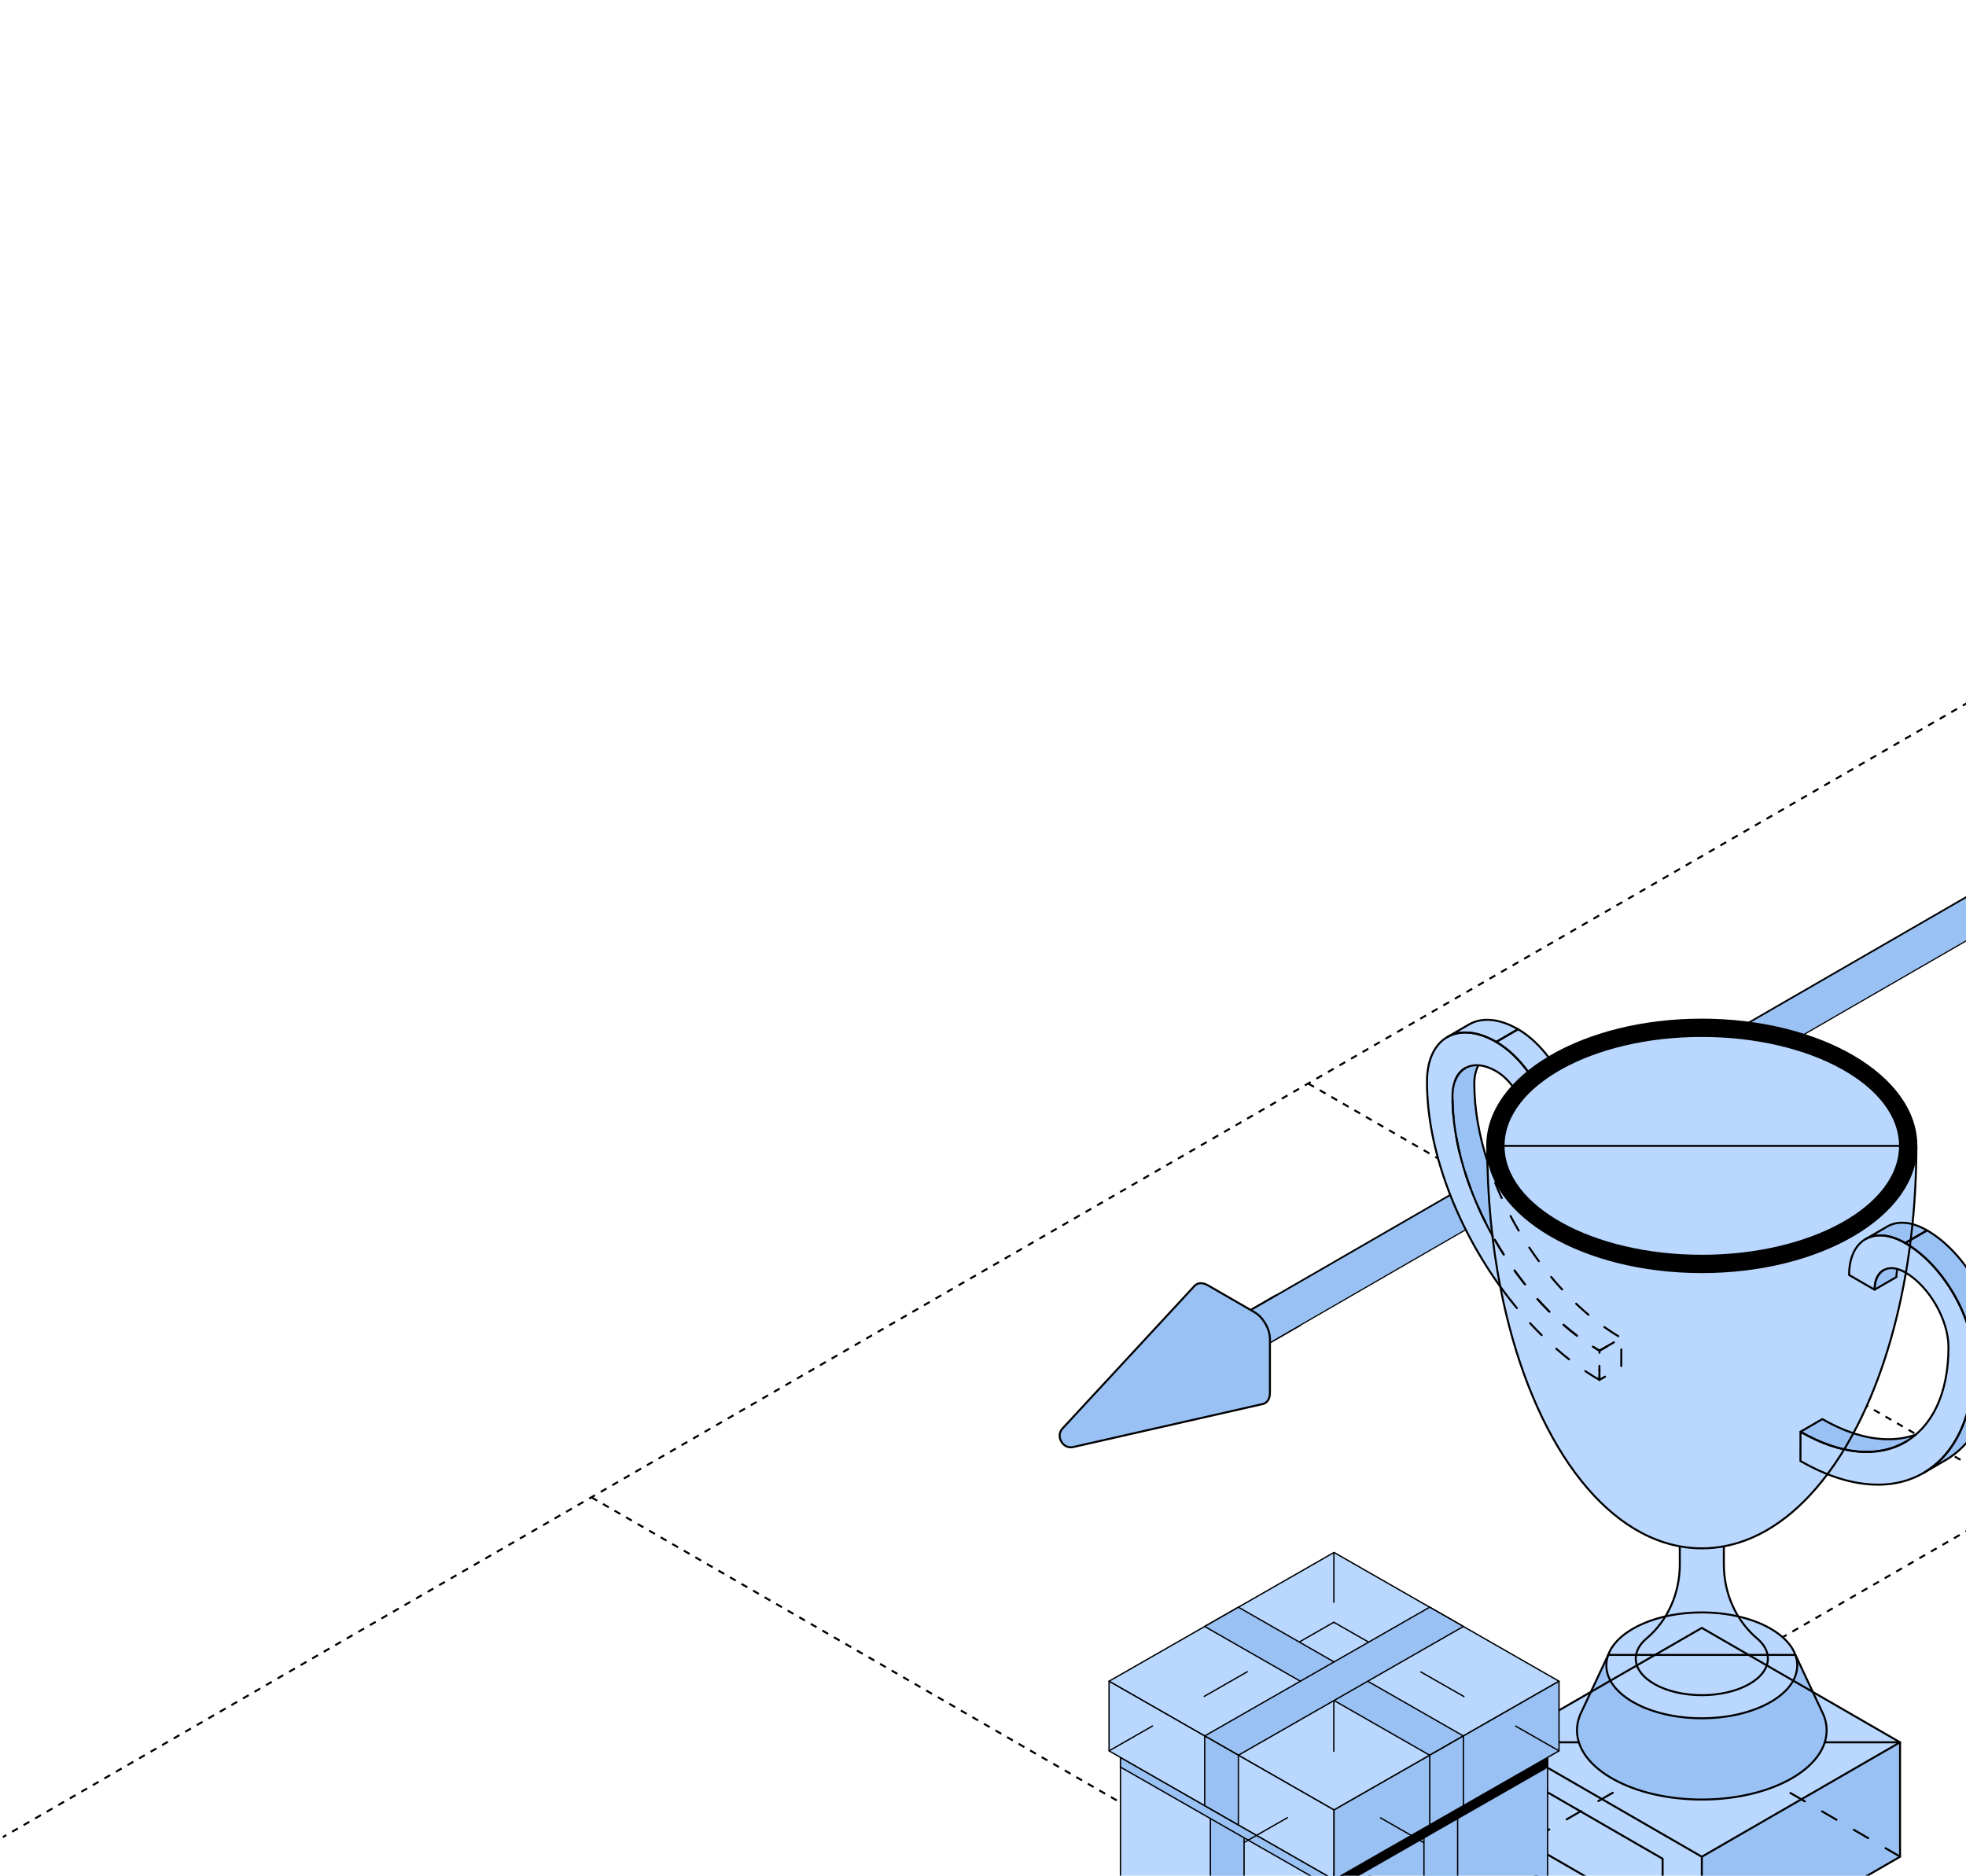 <?xml version="1.0" encoding="UTF-8"?> <svg xmlns="http://www.w3.org/2000/svg" width="590" height="563" viewBox="0 0 590 563" fill="none"><g clip-path="url(#clip0_4619_6902)"><path d="M177.492 449.43L822.678 821.765" stroke="black" stroke-width="0.6" stroke-linejoin="round" stroke-dasharray="2 2"></path><path d="M392.602 325.234L1038.29 697.789" stroke="black" stroke-width="0.6" stroke-linejoin="round" stroke-dasharray="2 2"></path><path d="M392.367 821.761L1037.93 449.398" stroke="black" stroke-width="0.6" stroke-linejoin="round" stroke-dasharray="2 2"></path><path d="M177.656 697.789L822.791 325.188" stroke="black" stroke-width="0.6" stroke-linejoin="round" stroke-dasharray="2 2"></path><path d="M-37.945 573.82L607.687 201.001" stroke="black" stroke-width="0.6" stroke-linejoin="round" stroke-dasharray="2 2"></path><path fill-rule="evenodd" clip-rule="evenodd" d="M365.981 400.696C365.981 399.511 366.382 398.664 367.035 398.243H367.027L382.853 389.105L389.945 397.634L372.655 407.616L372.653 407.609C371.949 408.064 370.951 408.026 369.844 407.387C367.71 406.155 365.981 403.16 365.981 400.696Z" fill="#9AC1F4"></path><path fill-rule="evenodd" clip-rule="evenodd" d="M372.197 407.826C371.546 408.027 370.731 407.9 369.846 407.389C367.713 406.157 365.984 403.162 365.984 400.699C365.984 399.77 366.23 399.05 366.65 398.578C366.764 398.451 366.891 398.341 367.029 398.251C367.03 398.25 367.031 398.25 367.032 398.249C367.034 398.248 367.036 398.246 367.038 398.245H367.029L382.856 389.108L389.948 397.636L372.657 407.619L372.656 407.612C372.655 407.612 372.655 407.613 372.654 407.613C372.649 407.616 372.644 407.619 372.639 407.623C372.502 407.709 372.354 407.777 372.197 407.826ZM372.848 408.087C371.938 408.624 370.761 408.5 369.594 407.826C368.432 407.156 367.409 406.025 366.678 404.758C365.946 403.491 365.479 402.04 365.479 400.699C365.479 399.448 365.892 398.428 366.692 397.869C366.718 397.846 366.746 397.826 366.777 397.808L382.604 388.67C382.817 388.547 383.087 388.596 383.244 388.785L390.336 397.313C390.432 397.428 390.471 397.578 390.445 397.725C390.419 397.871 390.33 397.999 390.201 398.073L372.91 408.056C372.89 408.068 372.869 408.078 372.848 408.087Z" fill="black"></path><path fill-rule="evenodd" clip-rule="evenodd" d="M383.682 401.754L1050.41 16.816L1038.61 10L371.875 394.938L383.682 401.754Z" fill="black"></path><path fill-rule="evenodd" clip-rule="evenodd" d="M379.041 404.023L1050.33 16.454L1039.4 10.143L368.109 397.711L379.041 404.023Z" fill="#9AC1F4"></path><path d="M381.109 401.898C381.109 400.416 380.596 398.778 379.768 397.317C378.918 395.868 377.755 394.606 376.472 393.866L362.477 385.786C360.648 384.731 359.073 385.059 358.157 386.321L318.883 428.748C317.762 429.954 317.791 431.533 318.507 432.688C319.148 433.885 320.5 434.701 322.107 434.332L378.486 421.534C380.038 421.372 381.109 420.173 381.109 418.06V401.901V401.898Z" fill="#9AC1F4" stroke="black" stroke-width="0.6" stroke-miterlimit="10"></path><path d="M575.034 345.967L575.103 349.054L574.934 350.946L574.983 352.761L574.836 356.032L574.626 359.056L574.444 361.924L573.94 367.478L574.92 367.746L577.364 368.732L579.373 369.951L580.74 370.859L582.537 372.237L584.338 373.848L585.993 375.425L587.952 377.598L589.487 379.573L591.019 381.696L592.375 383.841L593.69 386.072L595.211 389.198L596.284 391.734L596.987 393.9L597.546 395.616L597.997 397.381L598.42 399.348L598.867 401.856L598.944 403.886L599.003 406.439L598.86 408.506L598.45 413.008L598.001 415.755L597.353 418.753L596.657 421.221L595.683 423.857L594.411 426.726L593.025 429.22L591.626 431.152L590.358 432.818L588.824 434.554L587.653 435.512L585.872 436.937L584.136 438.082L582.555 439.066L580.452 440.247L579.352 440.765L577.411 442.12L574.527 443.494L571.583 444.535L568.722 445.2L565.239 445.555L561.903 445.531L558.569 445.255L556.326 444.889L552.667 443.969L549.202 442.75L548.427 442.411L556.234 430.139L558.08 430.713L560.068 431.327L562.053 431.613L565.24 431.903L566.578 432.02L568.31 431.997L570.326 431.75L571.72 431.521L573.555 431.089L574.909 430.627L575.801 429.85L577.224 428.249L578.643 426.612L579.827 424.827L580.951 422.777L581.6 421.496L582.255 419.616L582.789 418.168L583.23 416.387L583.801 414.228L584.213 412.265L584.452 410.169L584.676 407.712L584.773 405.836L584.735 403.819L584.635 401.896L584.123 399.523L583.603 397.698L583.366 396.731L582.697 395.134L581.819 393.141L580.723 391.209L579.486 389.297L578.397 387.883L576.553 385.694L575.457 384.663L573.952 383.404L572.437 382.32L571.917 382.016L571.522 384.355L570.547 389.638L569.908 392.32L569.214 395.198L568.292 398.906L566.731 404.36L564.552 411.023L562.553 416.44L560.505 421.385L558.886 424.942L557.82 427.151L556.524 429.61L556.176 430.174L551.803 439.022L548.373 442.389L548.282 442.692L547.718 443.413L546.378 445.133L544.93 446.792L543.51 448.446L541.62 450.412L539.99 451.971L537.029 454.584L535.205 456.019L533.464 457.247L531.494 458.602L529.275 459.809L526.903 460.983L524.783 461.97L523.015 462.684L521.185 463.218L518.92 463.813L517.334 464.134L517.392 465.354L517.329 469.403L517.495 472.984L518.099 476.157L518.627 478.535L519.332 480.53L520.132 482.316L521.568 485.063L522.41 485.317L524.235 485.871L526.44 486.615L528.564 487.432L530.834 488.49L532.849 489.704L534.176 490.715L535.901 492.307L537.424 494.099L538.326 495.62L538.859 497.064L539.389 497.884L540.578 500.338L544.054 507.928L546.953 509.494L551.489 512.182L555.489 514.532L570.009 522.98L570.199 523.233L570.238 557.316L510.673 591.647L451.163 557.322L451.286 522.99L477.369 507.841L478.856 504.596L481.221 499.617L482.602 496.79L483.08 495.522L484.01 494.127L485.245 492.587L487.33 490.618L488.893 489.555L490.759 488.49L492.205 487.754L493.941 486.928L495.964 486.195L497.421 485.768L499.76 485.2L500.913 483.205L501.672 481.417L502.389 479.602L503.066 477.498L503.475 475.745L503.805 473.85L504.028 471.976L504.063 469.39L504.139 464.256L503.81 464.08L502.413 463.788L500.504 463.272L499.11 462.915L498.253 462.548L496.231 461.74L494.81 461.173L493.708 460.613L492.747 460.169L491.115 459.252L489.652 458.351L487.951 457.221L485.355 455.354L484.042 454.357L482.816 453.24L480.161 450.742L478.785 449.348L477.565 448.081L475.207 445.274L473.437 443.073L470.718 439.398L469.025 436.765L467.008 433.383L465.274 430.318L463.429 426.679L462.05 423.837L460.151 419.57L458.748 416.137L457.003 411.441L455.699 407.686L454.448 403.639L453.305 399.805L452.495 396.527L451.689 393.247L451.124 390.644L450.421 387.021L450.238 386.202L449.642 385.388L447.453 382.082L445.418 379.138L443.851 376.479L442.357 373.728L440.882 371.049L439.349 368.028L438.177 365.786L437.005 363.078L435.949 360.411L434.244 356.08L432.963 352.588L432.466 350.801L431.708 348.417L431.273 346.531L430.607 344.058L430.089 341.777L429.786 340.161L429.163 336.904L428.772 333.588L428.479 331.039L428.303 326.956L428.195 323.823L428.442 321.336L428.773 319.368L429.387 317.451L430.161 315.705L430.773 314.702L431.868 313.207L433.013 312.133L434.287 311.255L435.485 310.633L437.529 309.422L441.265 307.241L443.364 306.442L444.595 306.215L445.577 306.125L446.83 306.155L448.208 306.251L449.852 306.555L451.229 306.961L452.356 307.344L454.099 308.167L455.77 309.087L457.031 309.836L458.924 311.237L459.88 312.087L462.019 314.055L463.701 316.096L464.754 317.436L453.861 326.074L452.992 324.929L450.929 322.9L449.835 321.99L448.624 321.321L446.962 320.611L445.632 320.044L444.343 319.805L443.668 319.777L443.192 320.728L442.79 322.018L442.429 324.778L442.525 327.026L442.59 329.033L442.669 331.053L443.208 335.07L443.685 337.987L444.252 340.782L444.799 343.144L445.53 345.83L446.269 348.352L446.389 347.53L446.39 345.845L446.33 343.843L446.362 342.187L446.608 340.547L446.905 338.777L447.344 337.214L447.868 335.644L448.718 333.568L449.79 331.679L450.639 330.243L451.858 328.504L453.197 326.932L453.853 326.119" fill="#BAD8FF"></path><path d="M575.077 345.922L575.096 344.406L575.058 342.588L575.032 341.682L574.81 340.51L574.502 338.897L574.092 337.297L573.646 336.012L573.246 334.833L572.673 333.697L572.101 332.392L571.38 331.278L570.654 330.088L569.779 328.833L568.945 327.75L567.51 326.072L566.36 324.862L565.245 323.723L563.431 322.118L560.668 320.062L559.048 318.952L557.61 317.906L555.831 316.941L554.21 315.955L552.662 315.177L550.698 314.238L548.221 313.14L545.316 312L540.882 310.424L538.098 309.646L535.416 308.941L532.665 308.306L529.682 307.758L526.656 307.25L523.691 306.866L521.917 306.623L519.965 306.478L516.69 306.217L513.021 306.039L509.632 306L506.792 306.132L503.577 306.262L499.508 306.627L496.697 306.967L492.437 307.589L489.222 308.234L484.856 309.249L481.625 310.134L478.627 311.103L475.716 312.094L472.314 313.553L468.347 315.48L466.695 316.29L464.71 317.463L462.72 318.274L455.829 322.776L454.027 325.031L453.812 326.256L527.239 362.256L572.459 352.202L575.077 345.922Z" fill="#BAD8FF"></path><path d="M507.835 306.102L502.633 306.401L498.526 306.803L494.185 307.383L489.881 308.048L484.502 309.367L480.404 310.536L475.763 312.127L472.227 313.511L469.308 314.962L467.053 316.14L464.368 317.703L462.047 319.106L459.55 320.968L457.65 322.493L455.826 324.112L454.526 325.496L453.206 326.862L452.383 327.816L451.391 329.173L450.091 331.072L449.174 332.672L448.519 333.935L447.527 336.639L447.059 338.042L446.657 339.755L446.517 341.354L446.32 343.731L446.33 345.05L446.358 345.986L446.639 347.875L446.975 349.438L447.48 351.197L448.033 352.703L448.566 353.919L449.735 356.127L450.97 358.017L451.7 359.093L452.944 360.571L453.459 361.198L455.368 363.285L457.725 365.493L462.497 369.085L468.494 372.584L475.707 375.812L482.593 378.048L487.393 379.302L494.896 380.64L500.463 381.304L507.377 381.744L512.345 381.8L517.575 381.566L520.915 381.332L524.685 380.874L528.951 380.2L531.58 379.742L534.499 379.161L539.252 377.983L541.638 377.122L544.678 376.139L548.795 374.427L551.424 373.286L554.278 371.826L557.898 369.675L561.22 367.476L564.167 365.1L565.299 364.014L566.843 362.667L568.48 360.796L569.855 358.906L571.277 357.016L572.596 354.602L573.148 353.264L573.925 351.496L574.449 349.718L574.702 348.53L575.179 344.797L575.207 343.347L574.982 340.924L574.73 339.249L574.178 337.154L573.12 334.338L571.68 331.69L570.379 329.575L568.732 327.321L566.758 325.206L564.522 323.026L562.352 321.23L559.947 319.443L557.019 317.516L554.586 316.131L551.583 314.587L549.151 313.493L546.138 312.351L544.117 311.612L540.974 310.536L538.204 309.769L535.042 308.899L532.666 308.3L527.473 307.411L523.207 306.803L517.303 306.354L512.897 306.139L507.835 306.102ZM510.034 310.836C510.136 310.805 510.233 310.836 510.314 310.892C510.397 310.902 510.498 310.912 510.651 310.92C510.947 310.935 511.351 310.947 511.578 310.948C512.338 310.951 513.154 310.997 514.141 311.079C514.441 311.032 514.739 310.987 515.077 310.985C515.534 310.983 516.031 311.019 516.574 311.088C516.632 311.096 516.668 311.14 516.714 311.172C516.715 311.173 516.732 311.173 516.733 311.172C517.768 311.22 518.017 311.222 518.267 311.219C518.297 311.21 518.319 311.182 518.351 311.182C518.469 311.179 518.588 311.177 518.716 311.182C518.941 311.19 519.118 311.201 519.511 311.238C520.089 311.292 520.34 311.306 520.643 311.294C520.779 311.289 520.871 311.384 520.924 311.5C521.312 311.532 521.505 311.549 521.729 311.575C521.988 311.605 522.174 311.663 522.393 311.706C522.429 311.695 522.455 311.666 522.496 311.668C522.884 311.688 523.39 311.75 523.815 311.79C523.856 311.786 523.896 311.769 523.937 311.781C524.049 311.812 524.261 311.824 524.386 311.846C524.687 311.879 524.896 311.887 525.246 311.93C525.286 311.935 525.306 311.97 525.34 311.986C525.805 312.032 526.046 312.124 526.341 312.202C526.345 312.2 526.347 312.194 526.35 312.192C526.376 312.184 526.377 312.187 526.388 312.183C526.481 312.114 526.593 312.073 526.706 312.117C527.033 312.245 527.376 312.297 527.96 312.333C528.013 312.336 528.048 312.346 528.147 312.351C528.462 312.369 528.606 312.37 528.783 312.389C528.911 312.402 528.997 312.493 529.045 312.604C529.202 312.627 529.388 312.666 529.541 312.679C529.6 312.652 529.66 312.629 529.728 312.641C530.168 312.719 530.527 312.835 530.897 312.95C530.91 312.953 530.922 312.946 530.935 312.95C530.944 312.953 530.962 312.956 530.972 312.959C531.06 312.901 531.158 312.867 531.262 312.903C531.68 313.049 532.046 313.129 532.89 313.287C532.914 313.291 532.914 313.292 532.937 313.296C533.676 313.434 534.024 313.554 534.424 313.689C534.723 313.746 535.097 313.82 535.192 313.839C535.237 313.848 535.247 313.896 535.276 313.923C535.302 313.924 535.325 313.907 535.351 313.914C535.705 314.01 536.693 314.221 536.745 314.232C537.616 314.414 538.076 314.53 538.597 314.709C538.638 314.723 538.626 314.777 538.654 314.803C539.351 315.038 539.99 315.262 541.151 315.682C541.189 315.696 541.548 315.823 541.806 315.916C541.814 315.912 541.817 315.9 541.825 315.897C541.907 315.867 542.002 315.867 542.087 315.907C542.534 316.112 543.778 316.593 543.818 316.608C544.47 316.86 544.804 317.004 545.174 317.17C545.181 317.171 545.186 317.168 545.193 317.17C546.118 317.371 546.898 317.717 548.318 318.479C548.545 318.601 548.519 318.585 548.655 318.657C548.702 318.654 548.735 318.612 548.786 318.62C548.969 318.646 549.189 318.736 549.459 318.872C549.532 318.909 549.605 318.95 549.684 318.994C549.832 319.075 550.194 319.291 550.217 319.303C550.385 319.392 550.95 319.695 551.022 319.733C552.297 320.412 553.017 320.833 553.8 321.295C553.828 321.285 553.847 321.252 553.875 321.249C553.962 321.239 554.055 321.256 554.128 321.314C554.424 321.548 554.694 321.738 555.251 322.11C555.293 322.138 555.291 322.137 555.335 322.166C555.674 322.391 555.839 322.513 556.046 322.662C556.085 322.647 556.119 322.616 556.158 322.615C556.245 322.612 556.333 322.644 556.402 322.708C556.978 323.252 558.652 324.493 558.656 324.495C559.875 325.381 560.527 325.931 561.117 326.516C561.137 326.514 561.153 326.495 561.173 326.497C561.26 326.506 561.347 326.555 561.407 326.628C561.64 326.915 561.867 327.128 562.389 327.573C562.408 327.589 562.407 327.586 562.427 327.601C562.842 327.954 563.041 328.129 563.259 328.359C563.938 329.077 564.433 329.718 565.439 331.11C565.454 331.13 565.643 331.396 565.804 331.615C565.858 331.639 565.918 331.655 565.954 331.708C566 331.778 566.559 332.606 566.646 332.738C567.92 334.658 568.598 335.966 569.004 337.453C569.018 337.471 569.04 337.478 569.051 337.5C569.077 337.561 569.087 337.588 569.153 337.734C569.33 338.118 569.401 338.37 569.443 338.623C569.506 338.69 569.543 338.786 569.537 338.885C569.531 338.986 569.548 339.085 569.584 339.221C569.585 339.224 569.592 339.236 569.593 339.24C569.596 339.247 569.601 339.252 569.602 339.259C569.632 339.369 569.715 339.66 569.715 339.661C569.725 339.693 569.725 339.698 569.734 339.727C569.746 339.754 569.777 339.77 569.78 339.802C569.789 339.851 569.782 339.875 569.79 339.923C569.813 340.003 569.847 340.11 569.865 340.185C569.875 340.227 569.827 340.249 569.818 340.288C569.84 340.447 569.839 340.576 569.855 340.728C569.876 340.758 569.911 340.775 569.921 340.812C570.098 341.41 570.173 341.899 570.286 342.973C570.296 343.071 570.299 343.116 570.304 343.17C570.311 343.237 570.242 343.266 570.211 343.319C570.26 343.392 570.285 343.48 570.267 343.572C570.263 343.589 570.261 343.583 570.257 343.6C570.23 343.749 570.22 343.875 570.201 344.161C570.196 344.244 570.196 344.285 570.192 344.329C570.191 344.337 570.184 344.341 570.183 344.348C570.285 345.254 570.119 346.199 569.855 347.164C569.852 347.18 569.862 347.196 569.855 347.211C569.792 347.389 569.766 347.544 569.715 347.904C569.713 347.918 569.706 347.917 569.705 347.932C569.7 347.971 569.692 347.98 569.687 348.016C569.693 348.035 569.709 348.051 569.705 348.072C569.619 348.768 569.546 349.145 569.387 349.532C569.355 349.61 569.29 349.664 569.219 349.7C569.171 349.897 569.102 350.035 569.051 350.205C569.05 350.238 569.072 350.265 569.06 350.299C569.027 350.401 568.936 350.538 568.901 350.635C568.886 350.673 568.874 350.716 568.864 350.757C568.899 350.841 568.905 350.938 568.864 351.029C568.831 351.101 568.672 351.474 568.658 351.505C568.502 351.862 568.379 352.038 568.255 352.273C568.256 352.279 568.255 352.285 568.255 352.291C568.267 352.373 568.256 352.462 568.208 352.535C568.028 352.806 567.904 353.042 567.647 353.592C567.637 353.614 567.638 353.616 567.629 353.639C567.369 354.197 567.227 354.472 567.021 354.78C566.965 354.864 566.88 354.907 566.786 354.921C566.69 355.11 566.573 355.374 566.478 355.519C566.426 355.598 566.347 355.643 566.262 355.659C566.249 355.681 566.24 355.703 566.225 355.725C565.849 356.431 565.262 357.161 564.541 357.924C564.54 357.926 564.541 357.931 564.541 357.933C564.526 357.987 564.526 357.989 564.513 358.017C564.493 358.061 564.463 358.102 564.419 358.167C564.354 358.263 564.256 358.404 564.129 358.569C563.901 358.867 563.43 359.293 563.325 359.411C562.748 360.059 562.239 360.575 561.519 361.077C561.002 361.607 560.397 362.113 559.526 362.733C559.483 362.763 559.339 362.857 559.236 362.929C559.232 363.039 559.196 363.147 559.096 363.21C559.012 363.262 558.775 363.417 558.75 363.434C558.685 363.479 558.662 363.482 558.61 363.518C558.455 363.623 558.322 363.708 558.207 363.771C558.184 363.818 558.17 363.87 558.123 363.902C557.654 364.215 557.028 364.584 556.42 364.95C556.396 364.965 556.379 364.982 556.355 364.997C556.342 365.007 556.348 365.005 556.336 365.015C556.228 365.101 556.186 365.111 556.102 365.175C556.087 365.216 556.074 365.258 556.037 365.287C554.707 366.293 553.237 367.166 551.929 367.719C551.915 367.727 551.908 367.742 551.892 367.747C551.84 367.766 551.776 367.802 551.724 367.822C551.721 367.823 551.717 367.821 551.714 367.822C551.712 367.823 551.707 367.821 551.705 367.822C551.698 367.825 551.692 367.828 551.686 367.831C551.661 367.847 551.643 367.864 551.611 367.878C551.513 367.921 551.285 368.018 551.04 368.121C551.031 368.136 551.034 368.156 551.022 368.168C550.717 368.483 550.407 368.626 549.749 368.842C549.728 368.849 549.724 368.853 549.703 368.861C549.357 368.974 549.21 369.029 549.048 369.113C549.006 369.135 548.961 369.12 548.917 369.123C548.741 369.217 548.583 369.285 548.411 369.375C548.393 369.473 548.338 369.56 548.243 369.609C547.693 369.895 547.224 370.067 546.185 370.423C546.168 370.429 546.173 370.436 546.157 370.442C545.172 370.779 544.719 370.945 544.211 371.209C544.195 371.217 544.181 371.194 544.164 371.2C542.911 371.715 541.639 372.12 540.337 372.472C540.293 372.562 540.219 372.637 540.113 372.659C539.7 372.745 539.357 372.848 538.644 373.09C538.621 373.097 538.62 373.1 538.597 373.108C537.989 373.314 537.713 373.401 537.362 373.492C537.116 373.556 536.896 373.592 536.445 373.651C536.437 373.652 536.436 373.65 536.427 373.651C535.71 373.947 535.275 374.104 534.752 374.212C534.641 374.235 534.549 374.183 534.471 374.109C533.696 374.365 532.897 374.6 532.001 374.736C531.788 374.939 531.405 374.803 531.178 374.877C531.075 374.91 530.981 374.928 530.888 374.942C530.796 374.957 530.713 374.966 530.626 374.97C530.478 374.977 530.325 375.092 530.308 375.092C530.308 375.092 529.761 375.231 529.747 375.232C529.59 375.242 529.294 375.35 529.064 375.363C529.055 375.363 528.837 375.512 528.83 375.513C528.645 375.559 528.314 375.441 528.053 375.513C526.775 375.867 526.657 375.752 526.191 375.821C522.707 376.341 520.112 376.683 517.294 376.729C515.937 376.896 515.074 376.871 514.45 376.926C514.385 376.931 512.45 376.942 512.438 376.944C512.403 376.948 511.905 376.982 511.811 376.991C511.713 377.001 511.597 376.975 511.484 376.982C511.347 376.989 511.342 376.997 511.091 377C510.756 377.009 510.712 377.024 509.65 376.926C509.582 376.906 509.402 376.923 509.351 376.907C509.335 376.907 509.169 376.925 509.154 376.926C508.431 376.928 507.988 377.019 507.19 376.869C507.085 376.85 506.577 376.853 506.469 376.832C505.961 376.934 505.525 376.794 505.019 376.804C504.326 376.818 503.902 376.774 503.12 376.673C502.807 376.632 502.326 376.607 501.979 376.551C501.85 376.53 501.35 376.547 501.211 376.523C500.155 376.419 499.206 376.397 498.077 376.196C498.042 376.195 497.785 376.16 497.749 376.158C497.481 376.15 497.293 376.068 497.029 376.037C496.991 376.032 496.468 375.99 496.468 375.99C495.975 375.932 494.853 375.816 494.353 375.718C494.311 375.71 493.674 375.633 493.633 375.625C493.239 375.609 493.108 375.459 492.66 375.41C492.414 375.383 492.272 375.295 492.014 375.26C491.584 375.202 490.696 375.036 490.892 375.064C490.072 374.947 489.615 374.907 488.59 374.596C488.588 374.595 488.123 374.455 488.122 374.456C487.572 374.51 487.496 374.279 487.018 374.212C486.509 374.141 486.051 373.995 485.606 373.847C485.368 373.768 484.897 373.724 484.642 373.623C484.599 373.606 484.311 373.551 484.212 373.51C483.962 373.447 483.464 373.26 483.454 373.258C482.386 373.036 481.959 372.913 481.218 372.669C479.222 372.009 477.484 371.498 475.408 370.461C474.093 370.085 472.898 369.439 471.703 368.879C469.167 367.691 467.38 366.738 465.416 365.38C465.416 365.38 465.107 365.133 465.098 365.128C464.648 364.847 464.028 364.488 463.582 364.099C463.461 364.08 463.206 363.839 463.095 363.799C462.941 363.744 462.792 363.559 462.674 363.481C462.488 363.358 462.357 363.228 462.197 363.06C462.172 363.033 461.939 362.791 461.935 362.789C461.659 362.493 461.496 362.484 461.318 362.321C461.215 362.227 460.885 361.948 460.831 361.9C460.68 361.764 460.643 361.789 460.513 361.666C460.484 361.657 460.362 361.476 460.317 361.46C460.21 361.421 460.192 361.348 460.111 361.301C459.991 361.233 459.939 361.168 459.821 361.077C459.811 361.069 459.628 360.882 459.624 360.88C459.175 360.534 458.888 360.253 458.343 359.701C458.081 359.438 457.869 359.111 457.622 358.822C457.329 358.598 457.076 358.398 456.827 358.055C456.793 358.032 456.582 357.643 456.584 357.643C456.02 357.056 455.614 356.635 455.059 355.641C454.914 355.382 454.591 354.994 454.441 354.696C453.52 353.431 453.111 352.363 452.645 351.038C452.64 351.028 452.463 350.796 452.458 350.785C452.395 350.648 452.276 350.235 452.242 350.102C452.228 350.042 452.222 349.945 452.205 349.878C452.204 349.875 452.133 349.75 452.131 349.747C452.119 349.716 452.105 349.468 452.093 349.438C452.087 349.422 452.013 349.238 452.009 349.223C451.956 349.071 451.916 348.953 451.868 348.792C451.804 348.575 451.746 348.364 451.691 348.035C451.689 348.028 451.659 348.113 451.644 347.894C451.644 347.894 451.616 347.851 451.616 347.847C451.615 347.845 451.618 347.793 451.616 347.791C451.614 347.784 451.616 347.713 451.616 347.707C451.614 347.701 451.607 347.584 451.607 347.576C451.372 346.637 451.311 345.735 451.26 344.769C450.991 343.786 451.222 342.868 451.401 341.635C451.412 341.558 451.421 341.242 451.438 341.167C451.447 341.117 451.426 340.918 451.438 340.868C451.468 340.75 451.507 340.617 451.55 340.503C451.555 340.485 451.581 340.297 451.588 340.278C451.65 340.055 451.612 339.961 451.7 339.67C451.799 339.347 451.812 339.329 451.859 339.165C451.922 338.907 451.96 338.766 452.056 338.464C452.147 338.176 452.165 338.037 452.299 337.668C452.33 337.579 452.41 337.263 452.448 337.172C452.479 337.091 452.596 336.918 452.626 336.845C452.65 336.787 452.697 336.617 452.72 336.564C452.735 336.281 452.868 336.105 453.029 335.947C453.032 335.892 453.025 335.836 453.057 335.788C453.204 335.556 453.329 335.324 453.524 334.936C453.553 334.88 453.551 334.881 453.58 334.824C453.839 334.308 454.024 334.041 454.226 333.757C454.332 333.179 454.605 332.725 455.227 332.017C455.241 332.002 455.457 331.754 455.573 331.615C455.579 331.511 455.614 331.414 455.704 331.353C455.747 331.325 455.776 331.299 455.835 331.231C455.872 331.188 455.926 331.176 455.976 331.156C456.131 330.895 456.331 330.62 456.584 330.315C456.588 330.224 456.621 330.135 456.696 330.071C456.79 329.992 456.98 329.822 457.089 329.725C457.093 329.632 457.123 329.537 457.201 329.473C457.366 329.336 457.506 329.189 457.781 328.911C457.807 328.886 457.812 328.89 457.837 328.864C457.971 328.728 458.04 328.667 458.118 328.593C458.122 328.495 458.16 328.403 458.249 328.34C458.325 328.286 458.391 328.216 458.53 328.069C458.537 328.061 458.531 328.067 458.539 328.06C458.641 327.951 458.704 327.889 458.773 327.826C458.789 327.811 458.812 327.818 458.829 327.807C459.32 327.366 459.821 326.878 460.307 326.376C460.373 326.308 460.456 326.275 460.541 326.273C460.555 326.273 460.566 326.287 460.579 326.291C460.693 326.191 460.77 326.131 460.934 325.983C460.988 325.934 460.994 325.929 461.047 325.88C461.445 325.518 461.681 325.346 461.945 325.15C461.969 325.083 462.001 325.014 462.066 324.972C462.113 324.943 462.161 324.897 462.253 324.776C462.263 324.764 462.262 324.761 462.272 324.748C462.41 324.569 462.494 324.481 462.628 324.392C462.913 324.201 463.694 323.748 463.713 323.737C464.215 323.45 464.413 323.29 464.686 323.101C465.037 322.782 465.456 322.502 465.986 322.24C466.032 322.218 466.079 322.233 466.127 322.231C467.23 321.419 468.615 320.577 469.888 320.032C469.894 320.03 469.899 320.035 469.906 320.032C470.768 319.451 471.737 318.927 473.19 318.33C473.241 318.309 473.586 318.163 473.864 318.049C473.899 318.01 473.925 317.967 473.976 317.946C474.106 317.894 474.756 317.636 474.846 317.6C476.579 316.908 477.534 316.58 478.579 316.234C478.61 316.208 478.624 316.164 478.663 316.15C479.935 315.69 480.813 315.424 481.732 315.177C481.769 315.154 481.799 315.119 481.845 315.111C482.084 315.072 482.29 314.988 482.799 314.765C482.921 314.711 482.988 314.684 483.061 314.653C483.315 314.545 483.514 314.478 483.716 314.428C484.411 314.252 485.012 314.12 486.204 313.886C486.233 313.88 486.675 313.79 487.046 313.717C487.116 313.629 487.214 313.564 487.336 313.577C487.576 313.603 487.915 313.532 488.263 313.465C488.383 313.434 488.468 313.424 488.581 313.399C488.649 313.285 488.759 313.202 488.899 313.221C489.086 313.248 489.296 313.227 489.526 313.193C489.546 313.177 489.578 313.15 489.591 313.146C489.662 313.116 489.738 313.12 489.806 313.137C489.801 313.136 489.787 313.129 489.779 313.128C489.743 313.123 489.733 313.116 489.713 313.118C489.725 313.117 489.998 313.07 490.143 313.043C490.33 313.009 490.465 312.987 490.611 312.959C490.881 312.887 491.107 312.821 491.303 312.791C491.338 312.786 491.365 312.805 491.397 312.81C491.731 312.752 492.142 312.681 492.155 312.679C492.467 312.632 492.581 312.6 492.772 312.567C492.818 312.435 492.921 312.333 493.072 312.333C493.705 312.332 494.226 312.251 495.401 312.014C495.675 311.96 495.791 311.941 495.944 311.911C496.721 311.764 497.295 311.687 497.862 311.687C497.867 311.687 497.867 311.696 497.871 311.696C498.326 311.619 498.73 311.553 499.527 311.453C499.668 311.435 499.745 311.434 499.817 311.425C499.854 311.42 499.869 311.464 499.901 311.472C499.957 311.444 500.013 311.41 500.079 311.416C500.233 311.429 500.322 311.421 500.444 311.425C500.488 311.409 500.524 311.383 500.575 311.388C500.994 311.425 501.356 311.382 502.203 311.238C502.34 311.215 502.404 311.204 502.484 311.191C502.753 311.147 502.922 311.153 503.129 311.135C503.14 311.135 503.146 311.124 503.157 311.126C503.176 311.127 503.185 311.124 503.204 311.126C503.384 311.112 503.608 311.075 503.775 311.079C503.821 311.08 503.835 311.127 503.859 311.163C503.962 311.171 504.038 311.165 504.14 311.172C504.494 311.135 504.981 311.08 504.991 311.079C505.915 310.959 506.338 310.926 506.871 310.938C506.959 310.941 507.001 311.01 507.049 311.07C507.079 311.067 507.103 311.046 507.133 311.051C507.27 311.074 507.277 311.077 507.311 311.079C507.343 311.081 507.368 311.077 507.395 311.07C507.405 311.067 507.415 311.071 507.424 311.07C507.482 311.06 507.568 311.044 507.62 311.041C507.997 311.023 508.301 311.051 508.649 311.051C508.717 310.995 508.807 310.968 508.902 310.976C508.976 310.982 509.049 310.977 509.136 310.976C509.231 310.975 509.322 310.976 509.491 310.967C509.5 310.966 509.499 310.967 509.51 310.967C509.552 310.956 509.575 310.898 509.622 310.911C509.655 310.919 509.67 310.949 509.697 310.967C509.755 310.964 509.793 310.968 509.847 310.967C509.861 310.95 509.858 310.924 509.875 310.911C509.925 310.871 509.975 310.853 510.034 310.836Z" fill="black"></path><path d="M560.852 371.357L562.249 371.049L563.636 370.823L565.111 370.848L566.644 371.072L567.756 371.368L569.069 371.773L570.51 372.444L571.827 373.19L573.253 374.058L574.94 375.193L576.55 376.545L577.962 377.844L579.444 379.312L581.089 381.054L582.628 382.91L584.715 385.782L585.858 387.589L587.043 389.762L588.516 392.67L589.422 394.782L590.161 396.819L590.971 399.152L591.643 401.922L592.044 404.321L592.322 406.89L592.462 409.782L592.265 412.717L592.032 415.819L591.685 418.254L591.114 420.699L590.699 422.647L590.135 424.958L589.101 427.721L588.184 429.748L587.216 431.667L585.783 433.969L584.154 436.139L582.353 438.146L581.229 439.196L580.265 439.996L579.308 440.877L581.427 439.691L584.262 437.998L585.571 437.156L587.134 435.948L588.437 434.799L589.889 433.331L591.21 431.77L592.491 429.959L593.522 428.345L594.462 426.473L595.383 424.552L596.111 422.834L596.693 420.923L597.582 417.827L598.082 415.363L598.377 413.154L598.834 409.554L598.995 404.988L598.809 402L598.463 399.226L597.897 397.053L597.468 395.308L596.719 393.114L595.609 390.183L594.752 388.077L593.317 385.412L590.927 381.525L589.359 379.397L587.065 376.552L583.917 373.393L580.272 370.557L578.853 369.608L577.492 368.854L575.122 367.809L573.408 367.359L571.665 367.023L570.059 367.047L568.846 367.178L567.901 367.424L566.758 367.887L561.966 370.687L560.852 371.357Z" fill="#9AC1F4"></path><path d="M569.455 380.922L569.289 381.64Z" fill="#9AC1F4"></path><path d="M569.135 382.553L569.156 383.303L562.555 387.035L562.621 386.041L562.809 384.783L563.118 383.767L563.758 382.586L564.63 381.725L565.469 381.084L566.761 380.654L568.03 380.609L569.366 380.885L569.19 381.758" fill="#9AC1F4"></path><path d="M574.774 430.694L573.455 431.812L571.482 432.985L568.502 434.38L565.32 435.39L563.643 435.51L561.702 435.816L558.91 435.829L556.119 435.527L553.654 435.062L551.74 434.632L549.514 433.927L546.783 432.924L543.484 431.356L540.477 429.831L546.858 426.008L547.767 426.47L549.341 427.279L551.538 428.334L554.471 429.55L556.506 430.299L558.58 430.885L561.882 431.582L563.604 431.843L565.653 432.013L567.61 431.943L569.594 431.922L571.554 431.599L572.905 431.281L574.774 430.694Z" fill="#9AC1F4"></path><path d="M441.897 319.781C440.427 320.205 439.625 320.588 438.988 321.098C438.639 321.377 438.497 321.748 437.958 322.057C437.584 322.719 436.766 323.694 436.349 325.236C436.087 326.203 436.187 326.791 435.95 327.314C435.956 328.048 435.881 328.375 435.902 329.721C435.94 332.059 435.953 330.801 435.95 332.148C435.947 333.702 436.182 335.159 436.335 336.52C436.397 337.075 436.536 337.626 436.498 338.142C436.498 338.142 436.473 338.014 436.474 338.017C436.479 338.069 436.633 339.039 436.633 339.039C436.633 339.039 437.372 343.025 437.407 343.185C438.204 346.775 438.822 348.956 439.361 351.113C439.429 351.382 439.656 351.719 439.618 351.978C439.709 352.225 439.752 352.209 439.868 352.544C439.897 352.627 439.984 352.855 440.013 352.937C440.662 354.804 440.722 355.39 441.162 356.41C441.234 356.578 441.787 357.941 441.744 357.859C441.933 358.22 442.244 358.985 442.386 359.302C442.734 360.072 442.92 360.419 443.006 361.065C443.235 361.47 443.248 361.624 443.512 362.086C443.527 362.113 443.619 362.29 443.631 362.319C445.26 366.003 446.027 367.278 446.973 369.359C447.169 369.789 447.52 369.711 447.421 370.137C447.451 370.197 447.501 370.212 447.531 370.273C447.562 370.335 447.535 370.216 447.792 370.735L447.834 370.852L447.637 368.934L447.253 364.911L446.926 361.458L446.739 358.502L446.542 355.761L446.467 352.346L446.383 348.463L446.168 348.098L445.794 346.713L444.821 343.327L444.166 340.492L443.511 337.049L443.09 334.935L442.678 330.996L442.473 326.813L442.416 325.354L442.604 323.305L443.137 320.826L443.717 319.75L445.055 319.937L445.588 320.087C444.528 319.581 443.066 319.817 441.897 319.781ZM449.798 383.716C449.586 383.786 449.377 383.838 449.162 383.838C449.427 384.16 449.686 384.484 449.967 384.773L449.883 384.212L449.798 383.716Z" fill="#9AC1F4"></path><path d="M510.741 557.311L570.162 522.922L570.203 557.28L510.719 591.623L510.741 557.311Z" fill="#9AC1F4"></path><path d="M538.932 497.131L546.541 513.243L547.56 515.498L547.998 517.071L548.195 518.847L548.108 520.889L547.773 522.649L547.334 523.77L546.471 525.502L545.432 527.142L544.132 528.757L542.746 530.177L540.786 531.821L538.544 533.3L536.635 534.354L534.436 535.495L531.276 536.764L527.729 537.874L524.006 538.836L520.398 539.451L516.831 539.872L513.71 540.024L509.467 540.207L505.678 540.006L501.91 539.531L498.421 538.995L494.517 538.124L491.15 537.072L487.774 535.814L484.293 534.15L481.848 532.576L479.583 530.892L477.582 528.988L475.425 526.382L474.367 524.537L473.589 522.006L473.188 520.043L473.35 517.645L473.974 515.388L474.962 513.065L476.046 510.806L477.095 508.573L477.621 507.497L482.647 496.734L482.244 498.128L482.01 499.6L482.08 500.917L482.451 502.623L483.055 504.047L484.1 505.736L485.845 507.797L488.261 509.698L490.969 511.388L493.892 512.776L496.343 513.607L498.854 514.335L501.707 514.987L506.06 515.592L508.864 515.761L511.963 515.689L514.887 515.53L518.466 515.12L522.006 514.456L525.529 513.418L528.441 512.298L531.401 510.896L533.943 509.235L535.457 507.815L536.833 506.359L538.178 504.456L538.785 503.05L539.261 501.372L539.361 500.237L539.308 499.043L539.206 498.097L538.932 497.131Z" fill="#9AC1F4"></path><path d="M480.013 405.415L486.571 401.602L486.542 410.384L479.984 414.192L480.013 405.415Z" stroke="black" stroke-width="0.6" stroke-miterlimit="10" stroke-linecap="round" stroke-linejoin="round" stroke-dasharray="5 6"></path><path d="M446.606 349.293C443.917 341.151 442.423 332.928 442.446 325.181C442.452 322.963 442.918 321.155 443.687 319.711" stroke="black" stroke-width="0.6" stroke-miterlimit="10" stroke-linejoin="round"></path><path d="M439.674 320.625C437.348 321.996 435.902 324.894 435.891 328.988C435.81 357.041 455.6 391.323 480.013 405.416L486.572 401.608C468.906 391.408 453.656 370.628 446.61 349.293" stroke="black" stroke-width="0.6" stroke-miterlimit="10" stroke-linecap="round" stroke-linejoin="round" stroke-dasharray="5 6"></path><path d="M434.289 311.31L440.847 307.502C444.615 305.312 449.832 305.618 455.576 308.935L449.018 312.743C443.274 309.426 438.057 309.12 434.289 311.31Z" stroke="black" stroke-width="0.6" stroke-miterlimit="10" stroke-linejoin="round"></path><path d="M450.821 386.994C437.147 368.333 428.185 345.04 428.242 324.578C428.277 311.456 437.603 306.146 449.021 312.739H449.015C452.517 314.761 455.768 317.88 458.454 321.553" stroke="black" stroke-width="0.6" stroke-miterlimit="10" stroke-linejoin="round"></path><path d="M453.478 390.485C452.574 389.34 451.688 388.175 450.82 386.992" stroke="black" stroke-width="0.6" stroke-miterlimit="10" stroke-linecap="round" stroke-linejoin="round"></path><path d="M479.992 414.196C470.305 408.603 461.238 400.299 453.484 390.484" stroke="black" stroke-width="0.6" stroke-miterlimit="10" stroke-linecap="round" stroke-linejoin="round" stroke-dasharray="5 6"></path><path d="M480.007 405.414L480.006 406.032M479.995 409.958L479.992 411.447M479.988 412.986L479.984 414.191" stroke="black" stroke-width="0.6" stroke-miterlimit="10" stroke-linecap="round" stroke-linejoin="round" stroke-dasharray="5 6"></path><path d="M448.703 372.328C456.698 386.212 467.774 398.351 480.009 405.416" stroke="black" stroke-width="0.6" stroke-miterlimit="10" stroke-linecap="round" stroke-linejoin="round" stroke-dasharray="5 6"></path><path d="M453.943 326.061C452.519 324.174 450.82 322.575 448.996 321.522C441.791 317.361 435.914 320.713 435.891 328.993C435.852 342.643 440.52 357.77 448.136 371.329" stroke="black" stroke-width="0.6" stroke-miterlimit="10" stroke-linejoin="round"></path><path d="M458.596 321.743C455.883 317.987 452.58 314.795 449.016 312.738L455.574 308.93C458.936 310.871 462.111 313.872 464.734 317.355" stroke="black" stroke-width="0.6" stroke-miterlimit="10" stroke-linejoin="round"></path><path d="M474.013 522.969H451.219V557.315L510.711 591.666L570.209 557.315V522.969H547.43" stroke="black" stroke-width="0.6" stroke-miterlimit="10" stroke-linejoin="round"></path><path d="M451.094 557.101L488.008 535.789" stroke="black" stroke-width="0.6" stroke-miterlimit="10" stroke-linecap="round" stroke-linejoin="round" stroke-dasharray="5 6"></path><path d="M543.712 507.674L510.718 488.625L477.734 507.67" stroke="black" stroke-width="0.6" stroke-miterlimit="10" stroke-linecap="round" stroke-linejoin="round"></path><path d="M477.728 507.664L451.219 522.971L510.711 557.316L570.209 522.971L543.705 507.669" stroke="black" stroke-width="0.6" stroke-miterlimit="10" stroke-linejoin="round"></path><path d="M498.955 557.922V576.597L458.75 553.38V534.711L498.955 557.922Z" stroke="black" stroke-width="0.6" stroke-miterlimit="10" stroke-linejoin="round"></path><path d="M548.178 519.373C548.178 530.849 531.41 540.146 510.718 540.146C490.026 540.146 473.258 530.849 473.258 519.373C473.258 517.466 473.72 515.629 474.587 513.878L474.679 513.682L482.63 496.734H538.811L546.756 513.682L546.849 513.878C547.715 515.629 548.178 517.466 548.178 519.373Z" stroke="black" stroke-width="0.6" stroke-miterlimit="10" stroke-linejoin="round"></path><path d="M510.713 515.753C526.531 515.753 539.355 508.641 539.355 499.869C539.355 491.096 526.531 483.984 510.713 483.984C494.894 483.984 482.07 491.096 482.07 499.869C482.07 508.641 494.894 515.753 510.713 515.753Z" stroke="black" stroke-width="0.6" stroke-miterlimit="10" stroke-linejoin="round"></path><path d="M517.332 464.139V469.592C517.332 478.08 520.833 486.32 527.316 491.803C529.362 493.531 530.552 495.605 530.552 497.824C530.552 503.903 521.677 508.82 510.721 508.82C499.766 508.82 490.891 503.897 490.891 497.824C490.891 495.599 492.081 493.531 494.126 491.803C500.609 486.32 504.111 478.086 504.111 469.592V464.133" stroke="black" stroke-width="0.6" stroke-miterlimit="10" stroke-linejoin="round"></path><path d="M504.109 464.144C479.032 459.553 458.604 429.031 450.312 386.625" stroke="black" stroke-width="0.6" stroke-miterlimit="10" stroke-linejoin="round"></path><path d="M517.356 464.141C515.176 464.542 512.96 464.747 510.715 464.747C508.482 464.747 506.278 464.544 504.109 464.147" stroke="black" stroke-width="0.6" stroke-miterlimit="10" stroke-linejoin="round"></path><path d="M548.507 442.367C539.623 454.273 528.989 461.999 517.352 464.14" stroke="black" stroke-width="0.6" stroke-miterlimit="10" stroke-linejoin="round"></path><path d="M556.116 430.383C553.758 434.739 551.218 438.747 548.516 442.369" stroke="black" stroke-width="0.6" stroke-miterlimit="10" stroke-linecap="round" stroke-linejoin="round"></path><path d="M571.987 381.859C568.804 400.522 563.311 417.07 556.109 430.377" stroke="black" stroke-width="0.6" stroke-miterlimit="10" stroke-linejoin="round"></path><path d="M573.908 367.703C573.413 372.542 572.769 377.268 571.984 381.867" stroke="black" stroke-width="0.6" stroke-miterlimit="10" stroke-linecap="round" stroke-linejoin="round"></path><path d="M450.31 386.631C447.726 373.415 446.32 359.044 446.32 343.945H575.104C575.104 352.1 574.694 360.041 573.911 367.703" stroke="black" stroke-width="0.6" stroke-miterlimit="10" stroke-linejoin="round"></path><path d="M510.712 381.83C546.275 381.83 575.104 364.867 575.104 343.942C575.104 323.017 546.275 306.055 510.712 306.055C475.15 306.055 446.32 323.017 446.32 343.942C446.32 364.867 475.15 381.83 510.712 381.83Z" stroke="black" stroke-width="0.6" stroke-miterlimit="10" stroke-linejoin="round"></path><path d="M510.711 376.932C543.568 376.932 570.203 362.161 570.203 343.939C570.203 325.717 543.568 310.945 510.711 310.945C477.854 310.945 451.219 325.717 451.219 343.939C451.219 362.161 477.854 376.932 510.711 376.932Z" stroke="black" stroke-width="0.6" stroke-miterlimit="10" stroke-linejoin="round"></path><path d="M558.102 430.763C564.363 432.494 570.092 432.379 574.965 430.602" stroke="black" stroke-width="0.6" stroke-miterlimit="10" stroke-linejoin="round"></path><path d="M572.305 432.529L571.821 432.81C563.767 437.49 552.62 436.843 540.336 429.753L546.894 425.945C550.763 428.178 554.519 429.773 558.101 430.763" stroke="black" stroke-width="0.6" stroke-miterlimit="10" stroke-linejoin="round"></path><path d="M569.425 380.852C569.235 381.58 569.132 382.4 569.128 383.304L562.57 387.112C562.576 384.235 563.599 382.212 565.24 381.259L565.347 381.196" stroke="black" stroke-width="0.6" stroke-miterlimit="10" stroke-linejoin="round"></path><path d="M559.828 371.95L566.387 368.142C569.437 366.368 573.661 366.616 578.313 369.303L571.755 373.111C567.103 370.424 562.879 370.182 559.828 371.95Z" stroke="black" stroke-width="0.6" stroke-miterlimit="10" stroke-linejoin="round"></path><path d="M583.8 438.312L577.241 442.119C586.567 436.699 592.351 425.195 592.398 408.854C592.432 395.732 583.176 379.692 571.758 373.105L578.316 369.297C589.734 375.89 598.996 391.924 598.956 405.047C598.91 421.387 593.12 432.892 583.8 438.312Z" stroke="black" stroke-width="0.6" stroke-miterlimit="10" stroke-linejoin="round"></path><path d="M571.723 381.888C566.69 378.982 562.582 381.322 562.564 387.112L554.92 382.697C554.949 372.071 562.501 367.766 571.746 373.105H571.757C583.175 379.698 592.437 395.733 592.397 408.855C592.305 441.744 568.938 455.057 540.312 438.532L540.336 429.755C564.749 443.848 584.672 432.494 584.747 404.446C584.77 396.166 578.928 386.048 571.723 381.888Z" stroke="black" stroke-width="0.6" stroke-miterlimit="10" stroke-linejoin="round"></path><path d="M510.719 557.359V591.576" stroke="black" stroke-width="0.6" stroke-miterlimit="10" stroke-linejoin="round"></path><path d="M570.169 557.252L533.164 535.781" stroke="black" stroke-width="0.6" stroke-miterlimit="10" stroke-linecap="round" stroke-linejoin="round" stroke-dasharray="5 6"></path><path d="M400.341 543.279L467.862 504.632L400.341 465.977L332.828 504.632L400.341 543.279Z" fill="#BAD8FF" stroke="black" stroke-width="0.4" stroke-miterlimit="10" stroke-linejoin="round"></path><path d="M367.141 491.412L429.052 526.848L439.162 521.062L371.641 482.406L361.531 488.2L367.141 491.412Z" fill="#9AC1F4" stroke="black" stroke-width="0.4" stroke-miterlimit="10" stroke-linejoin="round"></path><path d="M361.531 521.062L371.641 526.848L439.162 488.2L429.052 482.406L361.531 521.062Z" fill="#9AC1F4" stroke="black" stroke-width="0.4" stroke-miterlimit="10" stroke-linejoin="round"></path><path d="M400.34 611.078L336.25 574.384V525.539L400.34 562.233V611.078Z" fill="#BAD8FF" stroke="black" stroke-width="0.4" stroke-miterlimit="10" stroke-linejoin="round"></path><path d="M373.352 546.778L363.242 540.992V589.837L373.352 595.623V546.778Z" fill="#9AC1F4" stroke="black" stroke-width="0.4" stroke-miterlimit="10" stroke-linejoin="round"></path><path d="M336.25 530.397L400.34 567.083V564.186L336.25 527.5V530.397Z" fill="#9AC1F4" stroke="black" stroke-width="0.4" stroke-miterlimit="10" stroke-linejoin="round"></path><path d="M400.341 564.189L332.828 525.541V504.633L400.341 543.28V564.189Z" fill="#BAD8FF" stroke="black" stroke-width="0.4" stroke-miterlimit="10" stroke-linejoin="round"></path><path d="M371.641 526.848L361.531 521.062V541.971L371.641 547.757V526.848Z" fill="#9AC1F4" stroke="black" stroke-width="0.4" stroke-miterlimit="10" stroke-linejoin="round"></path><path d="M400.344 611.078L464.442 574.384V525.539L400.344 562.233V611.078Z" fill="#9AC1F4" stroke="black" stroke-width="0.4" stroke-miterlimit="10" stroke-linejoin="round"></path><path d="M427.328 546.778L437.438 540.992V589.837L427.328 595.623V546.778Z" fill="#9AC1F4" stroke="black" stroke-width="0.4" stroke-miterlimit="10" stroke-linejoin="round"></path><path d="M464.442 530.397L400.344 567.083V564.186L464.442 527.5V530.397Z" fill="black" stroke="black" stroke-width="0.4" stroke-miterlimit="10" stroke-linejoin="round"></path><path d="M400.344 564.189L467.865 525.541V504.633L400.344 543.28V564.189Z" fill="#9AC1F4" stroke="black" stroke-width="0.4" stroke-miterlimit="10" stroke-linejoin="round"></path><path d="M429.055 526.848L439.165 521.062V541.971L429.055 547.757V526.848Z" fill="#9AC1F4" stroke="black" stroke-width="0.4" stroke-miterlimit="10" stroke-linejoin="round"></path><path d="M400.289 510.773L400.281 537.614" stroke="black" stroke-width="0.4" stroke-miterlimit="10" stroke-linecap="round" stroke-linejoin="round" stroke-dasharray="14.9 17.88"></path><path d="M400.306 466.039L400.297 498.86" stroke="black" stroke-width="0.4" stroke-miterlimit="10" stroke-linecap="round" stroke-linejoin="round" stroke-dasharray="14.9 17.88"></path><path d="M427.234 553.049L400.281 537.617" stroke="black" stroke-width="0.4" stroke-miterlimit="10" stroke-linecap="round" stroke-linejoin="round" stroke-dasharray="14.9 17.88"></path><path d="M464.403 574.328L437.617 558.992" stroke="black" stroke-width="0.4" stroke-miterlimit="10" stroke-linecap="round" stroke-linejoin="round" stroke-dasharray="14.9 17.88"></path><path d="M373.422 552.998L400.286 537.617" stroke="black" stroke-width="0.4" stroke-miterlimit="10" stroke-linecap="round" stroke-linejoin="round" stroke-dasharray="14.9 17.88"></path><path d="M336.281 574.261L363.25 558.82" stroke="black" stroke-width="0.4" stroke-miterlimit="10" stroke-linecap="round" stroke-linejoin="round" stroke-dasharray="14.9 17.88"></path><path d="M390.148 492.73L400.28 486.93" stroke="black" stroke-width="0.4" stroke-miterlimit="10" stroke-linecap="round" stroke-linejoin="round" stroke-dasharray="14.9 17.88"></path><path d="M332.938 525.475L379.703 498.703" stroke="black" stroke-width="0.4" stroke-miterlimit="10" stroke-linecap="round" stroke-linejoin="round" stroke-dasharray="14.9 17.88"></path><path d="M410.65 492.852L400.297 486.938" stroke="black" stroke-width="0.4" stroke-miterlimit="10" stroke-linecap="round" stroke-linejoin="round" stroke-dasharray="14.9 17.88"></path><path d="M467.8 525.498L420.781 498.641" stroke="black" stroke-width="0.4" stroke-miterlimit="10" stroke-linecap="round" stroke-linejoin="round" stroke-dasharray="14.9 17.88"></path></g><defs><clipPath id="clip0_4619_6902"><rect width="590" height="563" rx="16" fill="white"></rect></clipPath></defs></svg> 